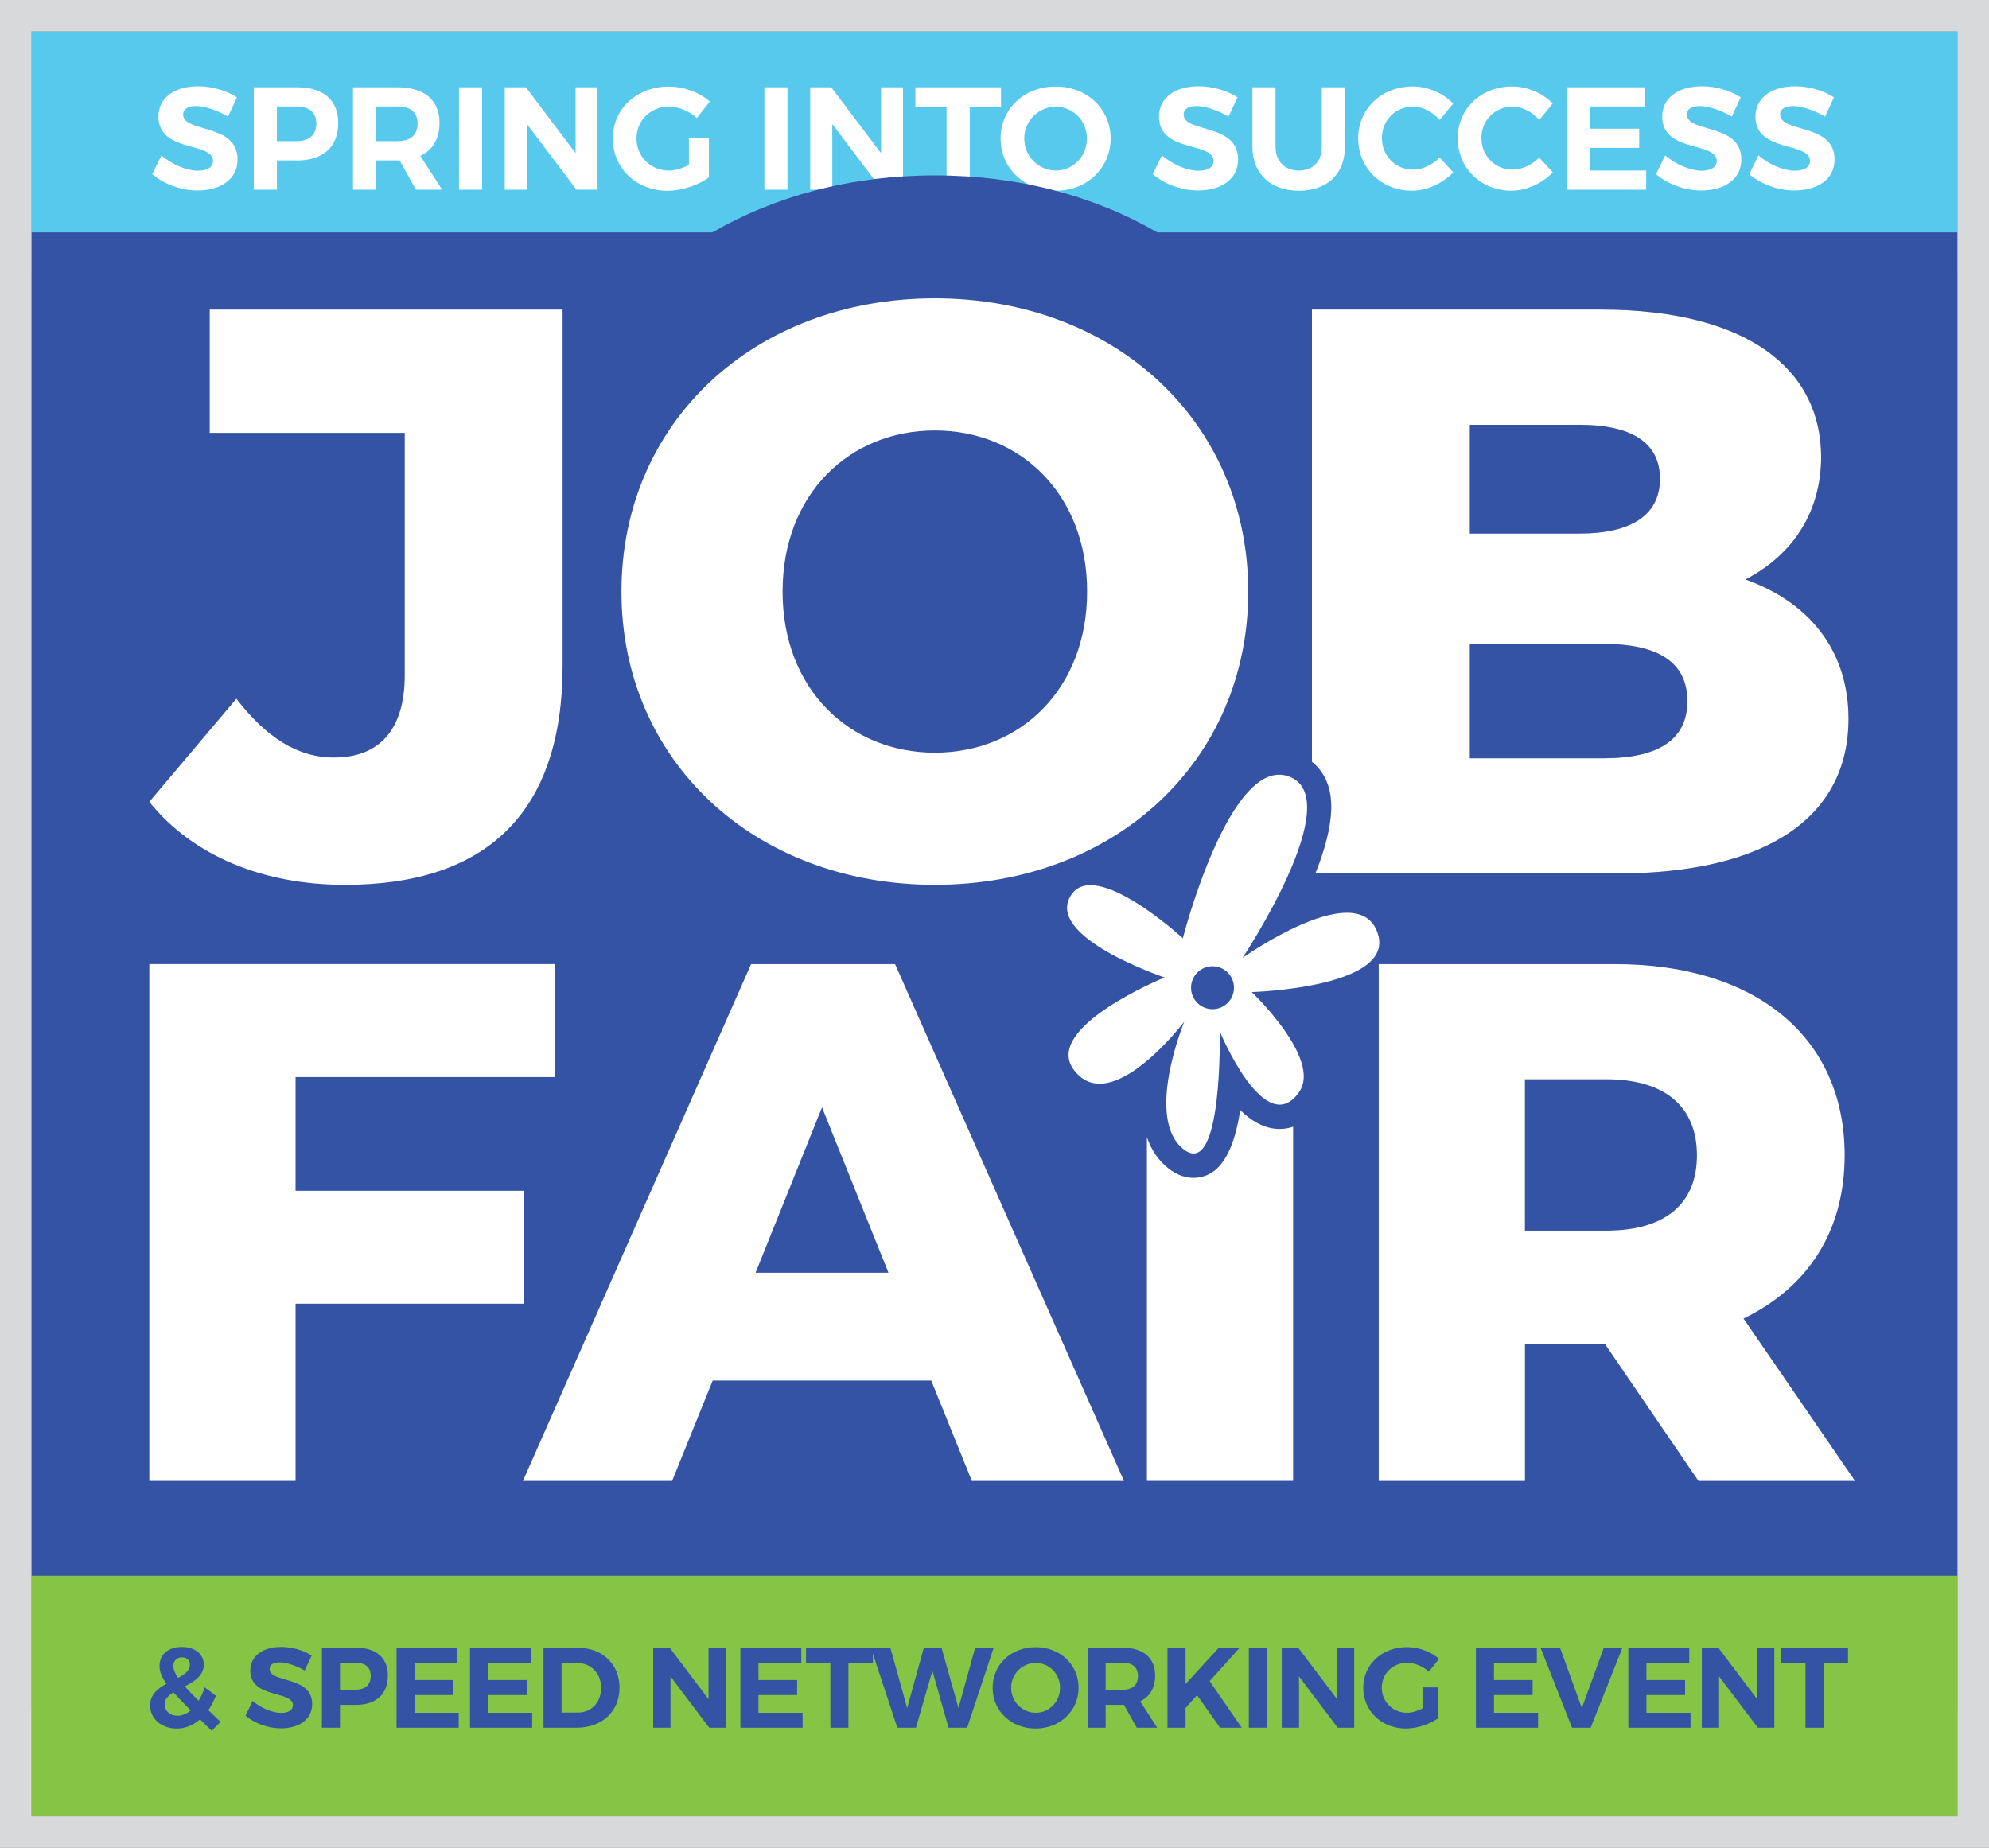 <svg xmlns="http://www.w3.org/2000/svg" xmlns:xlink="http://www.w3.org/1999/xlink" id="Layer_2" data-name="Layer 2" viewBox="0 0 614.16 570.59"><rect x="0" y="0" width="614.16" height="570.59" fill="#808080" stroke="none"/><defs><style>      .cls-1 {        fill: none;      }      .cls-2 {        fill: #85c444;      }      .cls-3 {        fill: #3453a5;      }      .cls-4 {        fill: #fff;      }      .cls-5 {        fill: #262262;      }      .cls-6 {        fill: #d8d9da;      }      .cls-7 {        clip-path: url(#clippath);      }      .cls-8 {        fill: #57c9ed;      }    </style><clipPath id="clippath"><rect class="cls-1" width="614.16" height="570.59"></rect></clipPath></defs><g id="Layer_1-2" data-name="Layer 1"><g><rect class="cls-8" x="9.7" y="9.7" width="594.75" height="74.29"></rect><g class="cls-7"><path class="cls-4" d="M73.17,30.08l-2.76,5.92c-3.34-1.99-7.32-3.25-9.85-3.25-2.39,0-4.02.86-4.02,2.58,0,5.83,16.85,2.57,16.81,13.96,0,6.19-5.38,9.53-12.38,9.53-5.2,0-10.39-1.99-13.96-5.02l2.85-5.83c3.25,2.89,7.86,4.75,11.21,4.75,2.94,0,4.7-1.09,4.7-3.03,0-5.97-16.85-2.48-16.85-13.69,0-5.74,4.92-9.35,12.25-9.35,4.43,0,8.85,1.36,12.02,3.43"></path><path class="cls-4" d="M91.79,26.96c8.04,0,12.65,3.98,12.65,10.98,0,7.36-4.61,11.61-12.65,11.61h-6.28v9.04h-7.14v-31.63h13.42ZM85.51,43.59h5.92c3.98,0,6.24-1.81,6.24-5.42s-2.26-5.29-6.24-5.29h-5.92v10.71Z"></path><path class="cls-4" d="M123.42,49.55h-7.28v9.04h-7.14v-31.63h13.74c8.27,0,12.97,3.98,12.97,10.98,0,4.88-2.08,8.41-5.92,10.21l6.73,10.44h-8.09l-5.02-9.04ZM122.74,43.59c3.93,0,6.19-1.81,6.19-5.42s-2.26-5.29-6.19-5.29h-6.6v10.71h6.6Z"></path><rect class="cls-4" x="141.72" y="26.96" width="7.14" height="31.63"></rect><polygon class="cls-4" points="178.01 58.59 162.69 38.3 162.69 58.59 155.86 58.59 155.86 26.96 162.37 26.96 177.73 47.29 177.73 26.96 184.51 26.96 184.51 58.59 178.01 58.59"></polygon><path class="cls-4" d="M218.9,42.64v12.16c-3.35,2.44-8.45,4.11-12.83,4.11-9.58,0-16.85-6.96-16.85-16.13s7.41-16.04,17.26-16.04c4.7,0,9.49,1.81,12.7,4.61l-4.02,5.1c-2.35-2.17-5.6-3.52-8.68-3.52-5.6,0-9.94,4.29-9.94,9.85s4.38,9.9,9.99,9.9c1.9,0,4.16-.68,6.19-1.72v-8.31h6.19Z"></path><rect class="cls-4" x="236.02" y="26.96" width="7.14" height="31.63"></rect><polygon class="cls-4" points="272.31 58.59 256.99 38.3 256.99 58.59 250.17 58.59 250.17 26.96 256.67 26.96 272.04 47.29 272.04 26.96 278.82 26.96 278.82 58.59 272.31 58.59"></polygon><polygon class="cls-4" points="299.42 33.01 299.42 58.59 292.28 58.59 292.28 33.01 282.65 33.01 282.65 26.96 309.09 26.96 309.09 33.01 299.42 33.01"></polygon><path class="cls-4" d="M342.94,42.77c0,9.13-7.32,16.13-16.99,16.13s-16.99-6.96-16.99-16.13,7.32-16.04,16.99-16.04,16.99,6.87,16.99,16.04M316.27,42.77c0,5.56,4.47,9.9,9.76,9.9s9.58-4.34,9.58-9.9-4.29-9.8-9.58-9.8-9.76,4.25-9.76,9.8"></path><path class="cls-4" d="M382.11,30.08l-2.76,5.92c-3.35-1.99-7.32-3.25-9.85-3.25-2.4,0-4.02.86-4.02,2.58,0,5.83,16.86,2.57,16.81,13.96,0,6.19-5.38,9.53-12.38,9.53-5.2,0-10.39-1.99-13.96-5.02l2.85-5.83c3.25,2.89,7.86,4.75,11.21,4.75,2.94,0,4.7-1.09,4.7-3.03,0-5.97-16.85-2.48-16.85-13.69,0-5.74,4.93-9.35,12.25-9.35,4.43,0,8.86,1.36,12.02,3.43"></path><path class="cls-4" d="M415.28,45.35c0,8.36-5.47,13.56-14.19,13.56s-14.37-5.2-14.37-13.56v-18.39h7.14v18.39c0,4.56,2.98,7.32,7.23,7.32s7.05-2.76,7.05-7.32v-18.39h7.14v18.39Z"></path><path class="cls-4" d="M448.71,31.97l-4.16,5.06c-2.17-2.48-5.29-4.11-8.23-4.11-5.42,0-9.62,4.2-9.62,9.71s4.2,9.76,9.62,9.76c2.85,0,5.96-1.45,8.23-3.71l4.2,4.56c-3.35,3.43-8.18,5.65-12.79,5.65-9.44,0-16.58-7-16.58-16.18s7.27-16,16.85-16c4.57,0,9.36,2.03,12.47,5.24"></path><path class="cls-4" d="M479.44,31.97l-4.16,5.06c-2.17-2.48-5.29-4.11-8.23-4.11-5.42,0-9.62,4.2-9.62,9.71s4.2,9.76,9.62,9.76c2.85,0,5.96-1.45,8.23-3.71l4.2,4.56c-3.35,3.43-8.18,5.65-12.79,5.65-9.44,0-16.58-7-16.58-16.18s7.27-16,16.85-16c4.57,0,9.36,2.03,12.47,5.24"></path><polygon class="cls-4" points="490.87 32.88 490.87 39.75 506.15 39.75 506.15 45.67 490.87 45.67 490.87 52.67 508.31 52.67 508.31 58.59 483.73 58.59 483.73 26.96 507.82 26.96 507.82 32.88 490.87 32.88"></polygon><path class="cls-4" d="M537.5,30.08l-2.76,5.92c-3.34-1.99-7.32-3.25-9.85-3.25-2.4,0-4.02.86-4.02,2.58,0,5.83,16.86,2.57,16.81,13.96,0,6.19-5.38,9.53-12.38,9.53-5.2,0-10.39-1.99-13.96-5.02l2.85-5.83c3.25,2.89,7.86,4.75,11.21,4.75,2.94,0,4.7-1.09,4.7-3.03,0-5.97-16.85-2.48-16.85-13.69,0-5.74,4.93-9.35,12.25-9.35,4.43,0,8.86,1.36,12.02,3.43"></path><path class="cls-4" d="M566.29,30.08l-2.76,5.92c-3.34-1.99-7.32-3.25-9.85-3.25-2.4,0-4.02.86-4.02,2.58,0,5.83,16.86,2.57,16.81,13.96,0,6.19-5.38,9.53-12.38,9.53-5.2,0-10.39-1.99-13.96-5.02l2.85-5.83c3.25,2.89,7.86,4.75,11.21,4.75,2.94,0,4.7-1.09,4.7-3.03,0-5.97-16.85-2.48-16.85-13.69,0-5.74,4.93-9.35,12.25-9.35,4.43,0,8.86,1.36,12.02,3.43"></path><path class="cls-3" d="M357.36,71.76c-19.44-11.23-42.85-17.59-68.7-17.59s-49.25,6.36-68.69,17.59H9.7v456.11h594.76V71.76h-247.1Z"></path><rect class="cls-2" x="9.7" y="486.6" width="594.75" height="74.29"></rect><path class="cls-4" d="M46.11,247.61l26.87-31.84c9.2,11.94,18.91,18.16,30.1,18.16,14.18,0,21.89-8.71,21.89-25.38v-74.88h-60.21v-38.06h108.96v109.96c0,45.28-23.39,67.67-67.17,67.67-25.38,0-47.02-8.96-60.45-25.62"></path><path class="cls-4" d="M191.89,182.68c0-52.24,41.04-90.55,96.77-90.55s96.77,38.31,96.77,90.55-41.05,90.55-96.77,90.55-96.77-38.31-96.77-90.55M335.68,182.68c0-30.1-20.65-49.75-47.02-49.75s-47.02,19.65-47.02,49.75,20.65,49.75,47.02,49.75,47.02-19.65,47.02-49.75"></path><polygon class="cls-4" points="91.26 332.61 91.26 367.72 161.71 367.72 161.71 402.6 91.26 402.6 91.26 457.32 46.11 457.32 46.11 297.72 171.28 297.72 171.28 332.61 91.26 332.61"></polygon><path class="cls-4" d="M287.56,426.32h-67.49l-12.54,31.01h-46.06l70.45-159.6h44.46l70.68,159.6h-46.97l-12.54-31.01ZM274.34,393.03l-20.52-51.07-20.52,51.07h41.04Z"></path><path class="cls-4" d="M495.49,414.92h-24.62v42.41h-45.15v-159.6h72.96c43.55,0,70.91,22.57,70.91,59.05,0,23.48-11.4,40.81-31.23,50.39l34.43,50.16h-48.34l-28.95-42.41ZM495.94,333.29h-25.08v46.74h25.08c18.7,0,28.04-8.66,28.04-23.26s-9.35-23.49-28.04-23.49"></path><path class="cls-5" d="M538.94,178.94c14.93-7.71,23.38-21.15,23.38-37.81,0-26.87-22.39-45.53-68.16-45.53h-89.06v139.65c2.34,1.87,4.06,4.37,5.05,7.44,2.33,7.21-.09,17.29-4,27.05h92.99c46.77,0,71.64-17.66,71.64-47.76,0-21.14-12.19-36.07-31.84-43.04M453.85,131.18h33.83c16.42,0,24.88,5.72,24.88,16.67s-8.46,16.92-24.88,16.92h-33.83v-33.58ZM495.15,234.17h-41.3v-35.33h41.3c16.92,0,25.87,5.72,25.87,17.66s-8.95,17.66-25.87,17.66"></path><path class="cls-4" d="M538.94,178.94c14.93-7.71,23.38-21.15,23.38-37.81,0-26.87-22.39-45.53-68.16-45.53h-89.06v139.65c2.34,1.87,4.06,4.37,5.05,7.44,2.33,7.21-.09,17.29-4,27.05h92.99c46.77,0,71.64-17.66,71.64-47.76,0-21.14-12.19-36.07-31.84-43.04M453.85,131.18h33.83c16.42,0,24.88,5.72,24.88,16.67s-8.46,16.92-24.88,16.92h-33.83v-33.58ZM495.15,234.17h-41.3v-35.33h41.3c16.92,0,25.87,5.72,25.87,17.66s-8.95,17.66-25.87,17.66"></path><path class="cls-4" d="M393.72,348.57c-3.98-.42-7.6-2.67-10.77-5.76-1.63,10.77-4.86,17.4-9.66,19.8-.93.47-2.62,1.12-4.78,1.12s-4.85-.67-7.69-2.89c-3.11-2.44-5.33-5.69-6.68-9.69v106.17h45.15v-109.37c-2.19.74-4.17.77-5.56.62"></path><path class="cls-4" d="M401.19,337.14c6.98-10.14-14.67-30.78-14.67-30.78,0,0,46.17-1.34,38.53-19.09-6.87-15.97-41.39,8.53-41.39,8.53,0,0,32.66-49.16,14.4-56-18.27-6.84-32.83,49.93-32.83,49.93,0,0-26.97-24.82-34.48-13.36-8.51,12.98,28.86,25.48,28.86,25.48,0,0-37.79,15.41-28.07,28.48,11.34,15.25,34.13-14.82,34.13-14.82,0,0-12.34,29.88-.2,39.4,12.14,9.51,11.16-36.43,11.16-36.43,0,0,14.02,34.01,24.58,18.66"></path><path class="cls-3" d="M381.03,305.01c0,3.66-2.97,6.63-6.63,6.63s-6.63-2.97-6.63-6.63,2.97-6.63,6.63-6.63,6.63,2.97,6.63,6.63"></path><path class="cls-3" d="M61.75,530.96c-2.12,1.84-4.55,2.83-7.17,2.83-4.69,0-8.22-2.97-8.22-7.13,0-3.39,2.36-5.22,5.05-6.7-1.52-2.08-2.15-3.78-2.15-5.54,0-3.49,2.68-5.82,6.85-5.82s6.81,2.26,6.81,5.43c0,3.42-2.89,5.22-5.86,6.74,1.13,1.27,2.54,2.75,4.27,4.44.74-1.2,1.38-2.58,1.87-4.13l3.46,2.58c-.64,1.66-1.45,3.14-2.33,4.45l3.78,3.63-2.75,2.75-3.6-3.53ZM58.89,528.18c-2.19-2.19-3.92-3.99-5.33-5.54-1.59.99-2.72,2.08-2.72,3.63,0,2.12,1.69,3.57,3.95,3.57,1.45,0,2.82-.6,4.09-1.66M54.98,518.15c2.05-1.1,3.67-2.26,3.67-4.09,0-1.34-.99-2.26-2.47-2.26-1.62,0-2.65,1.09-2.65,2.61,0,1.09.46,2.29,1.45,3.74"></path><path class="cls-3" d="M96.23,511.27l-2.15,4.62c-2.61-1.55-5.72-2.54-7.69-2.54-1.87,0-3.14.67-3.14,2.01,0,4.55,13.17,2.01,13.13,10.91,0,4.83-4.2,7.45-9.67,7.45-4.06,0-8.12-1.55-10.9-3.92l2.22-4.55c2.54,2.26,6.14,3.7,8.75,3.7,2.29,0,3.67-.85,3.67-2.36,0-4.66-13.17-1.94-13.17-10.69,0-4.48,3.85-7.31,9.57-7.31,3.46,0,6.92,1.06,9.39,2.68"></path><path class="cls-3" d="M109.88,508.83c6.28,0,9.88,3.11,9.88,8.58,0,5.75-3.6,9.07-9.88,9.07h-4.9v7.06h-5.58v-24.71h10.48ZM104.98,521.82h4.62c3.11,0,4.87-1.41,4.87-4.24s-1.76-4.13-4.87-4.13h-4.62v8.37Z"></path><polygon class="cls-3" points="128.02 513.46 128.02 518.82 139.95 518.82 139.95 523.45 128.02 523.45 128.02 528.92 141.64 528.92 141.64 533.54 122.44 533.54 122.44 508.83 141.25 508.83 141.25 513.46 128.02 513.46"></polygon><polygon class="cls-3" points="150.71 513.46 150.71 518.82 162.64 518.82 162.64 523.45 150.71 523.45 150.71 528.92 164.33 528.92 164.33 533.54 145.13 533.54 145.13 508.83 163.94 508.83 163.94 513.46 150.71 513.46"></polygon><path class="cls-3" d="M178.31,508.83c7.66,0,12.99,5.05,12.99,12.35s-5.4,12.35-13.2,12.35h-10.27v-24.71h10.48ZM173.4,528.85h5.05c4.13,0,7.16-3.1,7.16-7.62s-3.18-7.69-7.41-7.69h-4.8v15.32Z"></path><polygon class="cls-3" points="218.99 533.54 207.03 517.69 207.03 533.54 201.7 533.54 201.7 508.83 206.78 508.83 218.78 524.72 218.78 508.83 224.07 508.83 224.07 533.54 218.99 533.54"></polygon><polygon class="cls-3" points="234.2 513.46 234.2 518.82 246.13 518.82 246.13 523.45 234.2 523.45 234.2 528.92 247.82 528.92 247.82 533.54 228.62 533.54 228.62 508.83 247.43 508.83 247.43 513.46 234.2 513.46"></polygon><polygon class="cls-3" points="261.97 513.56 261.97 533.54 256.4 533.54 256.4 513.56 248.88 513.56 248.88 508.83 269.52 508.83 269.52 513.56 261.97 513.56"></polygon><polygon class="cls-3" points="292.88 533.54 287.91 515.93 282.83 533.54 277.07 533.54 268.92 508.83 274.92 508.83 280.11 527.47 285.26 508.83 290.73 508.83 295.95 527.47 301.11 508.83 306.82 508.83 298.64 533.54 292.88 533.54"></polygon><path class="cls-3" d="M333.04,521.19c0,7.13-5.72,12.6-13.27,12.6s-13.27-5.43-13.27-12.6,5.72-12.53,13.27-12.53,13.27,5.36,13.27,12.53M312.22,521.19c0,4.34,3.49,7.73,7.62,7.73s7.48-3.39,7.48-7.73-3.35-7.66-7.48-7.66-7.62,3.32-7.62,7.66"></path><path class="cls-3" d="M347.08,526.48h-5.68v7.06h-5.58v-24.71h10.73c6.46,0,10.13,3.11,10.13,8.58,0,3.81-1.62,6.56-4.62,7.98l5.26,8.15h-6.32l-3.92-7.06ZM346.55,521.82c3.07,0,4.83-1.41,4.83-4.24s-1.76-4.13-4.83-4.13h-5.15v8.37h5.15Z"></path><polygon class="cls-3" points="369.63 523.48 366.07 527.43 366.07 533.54 360.49 533.54 360.49 508.83 366.07 508.83 366.07 520.06 376.34 508.83 382.8 508.83 373.51 519.14 383.43 533.54 376.73 533.54 369.63 523.48"></polygon><rect class="cls-3" x="385.61" y="508.83" width="5.58" height="24.7"></rect><polygon class="cls-3" points="413.07 533.54 401.11 517.69 401.11 533.54 395.78 533.54 395.78 508.83 400.86 508.83 412.86 524.72 412.86 508.83 418.15 508.83 418.15 533.54 413.07 533.54"></polygon><path class="cls-3" d="M444.12,521.08v9.49c-2.61,1.91-6.6,3.21-10.02,3.21-7.48,0-13.16-5.44-13.16-12.6s5.79-12.53,13.48-12.53c3.67,0,7.41,1.41,9.92,3.6l-3.14,3.99c-1.83-1.7-4.38-2.75-6.78-2.75-4.37,0-7.76,3.35-7.76,7.69s3.42,7.73,7.8,7.73c1.48,0,3.25-.53,4.84-1.34v-6.49h4.83Z"></path><polygon class="cls-3" points="461.31 513.46 461.31 518.82 473.24 518.82 473.24 523.45 461.31 523.45 461.31 528.92 474.93 528.92 474.93 533.54 455.73 533.54 455.73 508.83 474.54 508.83 474.54 513.46 461.31 513.46"></polygon><polygon class="cls-3" points="485.41 533.54 475.7 508.83 481.7 508.83 488.44 527.47 495.22 508.83 500.97 508.83 491.16 533.54 485.41 533.54"></polygon><polygon class="cls-3" points="508.38 513.46 508.38 518.82 520.31 518.82 520.31 523.45 508.38 523.45 508.38 528.92 522 528.92 522 533.54 502.8 533.54 502.8 508.83 521.61 508.83 521.61 513.46 508.38 513.46"></polygon><polygon class="cls-3" points="542.79 533.54 530.82 517.69 530.82 533.54 525.49 533.54 525.49 508.83 530.58 508.83 542.57 524.72 542.57 508.83 547.87 508.83 547.87 533.54 542.79 533.54"></polygon><polygon class="cls-3" points="563.07 513.56 563.07 533.54 557.5 533.54 557.5 513.56 549.98 513.56 549.98 508.83 570.63 508.83 570.63 513.56 563.07 513.56"></polygon><path class="cls-6" d="M604.46,560.89H9.7V9.7h594.75v551.19ZM614.16,0H0v570.59h614.16V0Z"></path></g></g></g></svg>